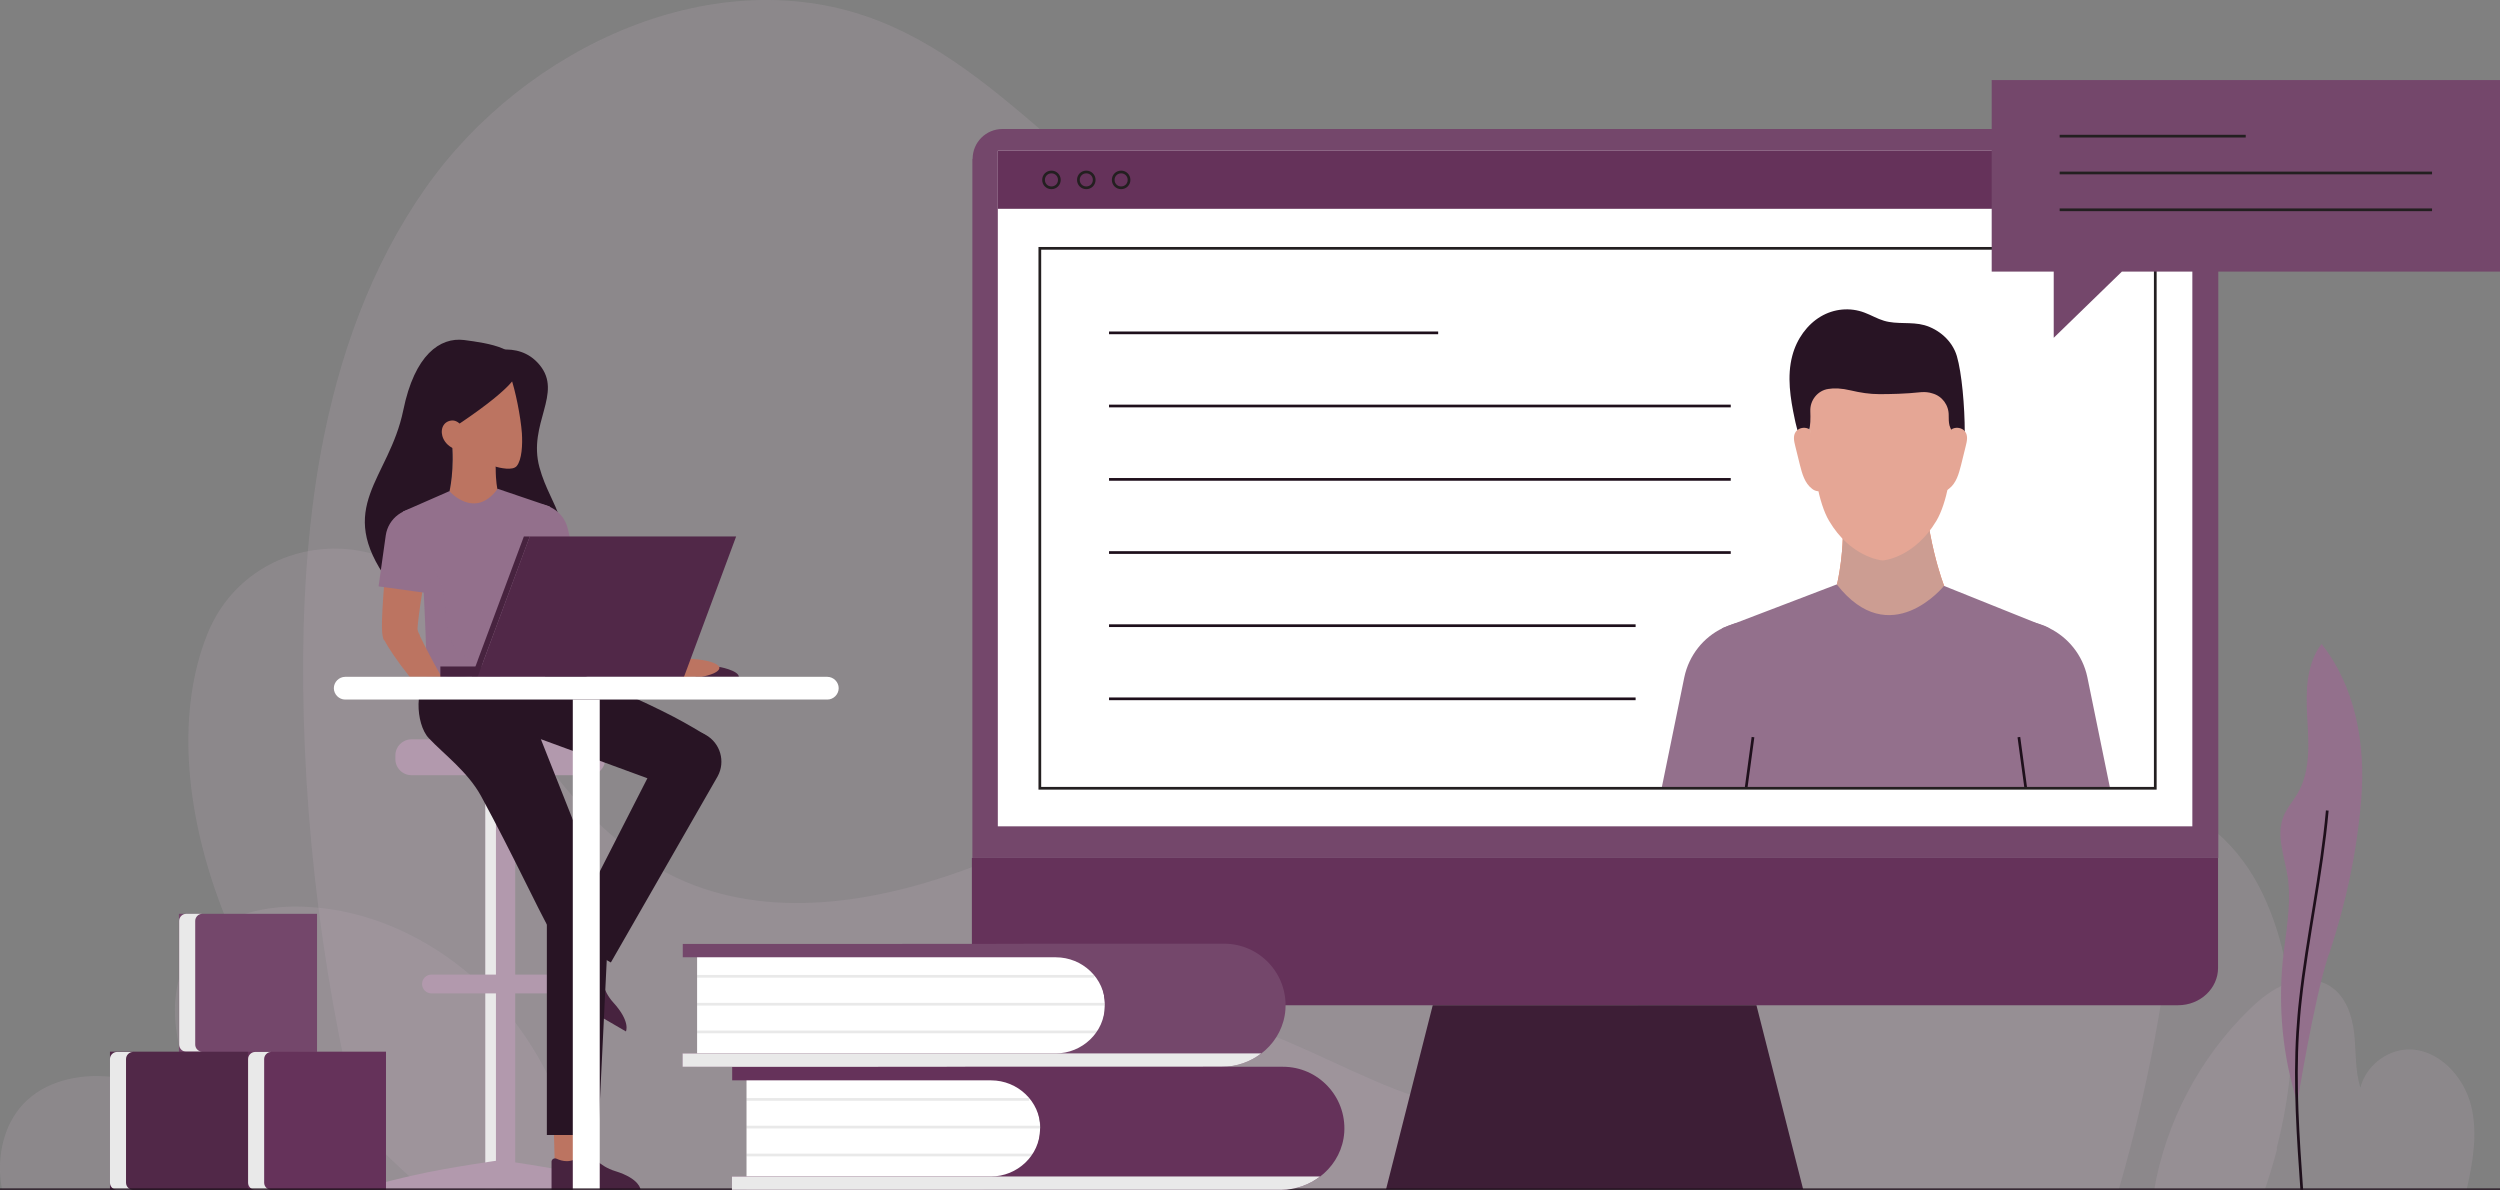 <?xml version="1.0" encoding="UTF-8"?> <svg xmlns="http://www.w3.org/2000/svg" xmlns:xlink="http://www.w3.org/1999/xlink" version="1.1" id="Layer_1" x="0px" y="0px" viewBox="0 0 1011.7 481.5" style="enable-background:new 0 0 1011.7 481.5;" xml:space="preserve"><rect x="0" y="0" width="1011.7" height="481.5" fill="#808080" stroke="none"/> <style type="text/css"> .st0{opacity:0.2;fill:#C1ADBD;enable-background:new ;} .st1{fill:#65325A;} .st2{fill:#3D1E36;} .st3{fill:#74476B;} .st4{fill:#FFFFFF;} .st5{fill:none;stroke:#231F20;stroke-width:1.1;stroke-miterlimit:10;} .st6{fill:none;stroke:#1E0F1B;stroke-width:1.1;stroke-miterlimit:10;} .st7{fill:#FF8961;} .st8{fill:#CC9D92;} .st9{fill:#93708C;} .st10{fill:#E5A695;} .st11{fill:none;} .st12{fill:#281424;} .st13{fill:#5A0225;} .st14{fill:none;stroke:#E5E5F9;stroke-width:1.1;stroke-miterlimit:10;} .st15{fill:#B299AD;} .st16{fill:#E9E9E9;} .st17{fill:#BC7461;} .st18{fill:#47233F;} .st19{fill:#F4A898;} .st20{fill:#512848;} .st21{opacity:0.1;fill:#93708C;enable-background:new ;} .st22{opacity:0.1;fill:none;stroke:#231F20;stroke-width:1.1;stroke-miterlimit:10;enable-background:new ;} </style> <g> <g id="Layer_1_00000109730811537081630450000015560177061722193074_"> <g> <path class="st0" d="M236.7,481.9H0.9c-0.2-1.2-0.4-2.4-0.6-3.7C-1,467,1.7,455,9.4,446.8c8.6-9.2,22.2-12.3,34.8-11.1 c12.5,1.2,24.3,6.2,35.9,11.2c-3.8-10.1-7.6-20.4-8.9-31.1c-1.3-10.7,0.3-22.2,6.5-31.1c9.4-13.5,27.4-18.2,43.8-17.8 c35.3,0.8,68.7,21.2,89.2,49.9c13.7,19.2,22.1,41.7,25.9,65.1H236.7z"></path> <path class="st0" d="M881.3,336.2c-0.6,25-3.4,50-7.6,74.5c-4.1,24-9.6,47.7-16.4,71.1H152.1c-18.6-66.4-28.7-135.3-29.4-204.2 c-0.3-31.5,1.5-63.8,7.2-94.9c7.1-38.2,20-74.8,42.3-106.6c40.4-57.5,118.1-93.4,183.5-67.6c57,22.4,93.2,84.5,152.4,99.9 c61.2,15.9,123.3-23.5,186.5-23.2c70.6,0.4,133.8,52.8,162.7,117.3C876,244.3,882.4,290.1,881.3,336.2L881.3,336.2z"></path> <path class="st0" d="M921.5,464.9c-1.5,5.7-3.2,11.4-5.1,16.9h-517c0.1-1.1,0.3-2.2,0.4-3.4c2.8-19.8,8.6-40.4,23.3-53.9 c18.6-17.1,47.2-18.6,71.7-12.2c24.5,6.4,46.6,19.5,70.1,28.6c10.9,4.2,22.5,7.6,34.2,9c13.5,1.6,27.1,0.6,39.6-4.7 c27.6-11.8,42.7-40.9,58.3-66.6s38.2-52.3,68.2-52.5c15-0.1,29.4,6.6,44,9.9c6.8,1.6,13.6,2.4,20.6,1.4 c13.5-1.9,25.5-10.3,39.1-11c20.8-1,38,16.7,46.9,35.6c14.9,31.6,14.3,68.8,5.5,102.7L921.5,464.9z"></path> <path class="st0" d="M667.3,481.9c0.4-10.6,0.3-21.2-0.1-31.8c-0.6-13.3-1.8-26.6-3.7-39.8c-4.6-32-13.9-65.3-37.7-87.2 c-30.1-27.7-76.3-30.1-115.8-19.7s-75.3,31.5-113.4,46.3s-81.7,23-119.3,7.1c-44.6-19-69-66.1-94.2-107.6 c-0.1-0.2-0.3-0.5-0.5-0.7c-23.7-38.9-82-34-98.8,8.4c-23.9,60.2,9.6,158.1,88.6,225h494.7H667.3z"></path> <path class="st0" d="M998.1,481.9H871.7c4.6-27.5,18.5-53.9,38.5-73.3c4.4-4.3,9.3-8.3,15.1-10.5c5.8-2.2,12.6-2.3,17.8,1.1 c6.2,4,8.8,11.8,9.6,19.1c0.8,7.3,0.3,14.9,2.5,21.9c2.1-8.5,10.2-15.1,18.9-15.5c12.4-0.5,22.9,10.7,25.9,22.7 C1002.8,458.7,1000.7,470.4,998.1,481.9L998.1,481.9z"></path> <path class="st1" d="M897.6,347.2v44.5c0,8.3-7.2,15.1-16.2,15.1H409.5c-8.9,0-16.2-6.7-16.2-15.1v-44.5H897.6L897.6,347.2z"></path> <polyline class="st2" points="560.9,481.3 579.8,406.8 710.8,406.8 729.7,481.3 "></polyline> <path class="st3" d="M393.5,64.3v282.9h504.2V64.3c0-6.7-5.4-12.1-12.1-12.1H405.7c-6.7,0-12.1,5.4-12.1,12.1H393.5z"></path> <rect x="403.8" y="61" class="st4" width="483.4" height="273.4"></rect> <rect x="403.8" y="61" class="st1" width="483.4" height="23.5"></rect> <path class="st5" d="M428.7,72.8c0,1.8-1.4,3.2-3.2,3.2s-3.2-1.4-3.2-3.2s1.4-3.2,3.2-3.2S428.7,71,428.7,72.8z"></path> <path class="st5" d="M442.8,72.8c0,1.8-1.4,3.2-3.2,3.2s-3.2-1.4-3.2-3.2s1.4-3.2,3.2-3.2S442.8,71,442.8,72.8z"></path> <path class="st5" d="M456.9,72.8c0,1.8-1.4,3.2-3.2,3.2s-3.2-1.4-3.2-3.2s1.4-3.2,3.2-3.2S456.9,71,456.9,72.8z"></path> <line class="st6" x1="448.8" y1="134.7" x2="582" y2="134.7"></line> <line class="st6" x1="448.8" y1="164.3" x2="700.4" y2="164.3"></line> <line class="st6" x1="448.8" y1="194" x2="700.4" y2="194"></line> <line class="st6" x1="448.8" y1="223.6" x2="700.4" y2="223.6"></line> <line class="st6" x1="448.8" y1="253.2" x2="661.9" y2="253.2"></line> <line class="st6" x1="448.8" y1="282.8" x2="661.9" y2="282.8"></line> <path class="st7" d="M750,252c8.6,2.1,30.7-3.4,36.8-14.8l0,0c0,0-8.2-20.5-8.5-49.1c-0.6,0.2-1.3,0.5-1.9,0.7 c-19.4,7.4-32.7,8-31.1,19.6c1.7,12.8-1.9,28.1-1.9,28.1l-1.7,6.1C741.7,242.6,741.5,249.9,750,252L750,252z"></path> <path class="st8" d="M750,252c8.6,2.1,30.7-3.4,36.8-14.8l0,0c0,0-8.2-20.5-8.5-49.1c-0.6,0.2-1.3,0.5-1.9,0.7 c-19.4,7.4-32.7,8-31.1,19.6c1.7,12.8-1.9,28.1-1.9,28.1l-1.7,6.1C741.7,242.6,741.5,249.9,750,252L750,252z"></path> <path class="st9" d="M728.3,268.2c0,4.5-0.9,9.6-2,15.1l-7.3,35.8h-46.6l9.2-45c1.9-9,7.8-16.2,15.5-19.9c1.4-0.7,3-1.3,4.6-1.8 c4.3-1.2,8.9-1.5,13.6-0.5C725.3,253.9,728.3,260,728.3,268.2z"></path> <path class="st9" d="M853.9,319h-46.6l-7.3-35.8c-1.1-5.5-2-10.6-2-15.1c0-8.2,3-14.3,13-16.3c4.9-1,9.8-0.7,14.3,0.7 c1.3,0.4,2.6,0.9,3.8,1.6c7.7,3.7,13.7,10.9,15.6,19.9L853.9,319L853.9,319z"></path> <path class="st9" d="M814.8,270.4l0.5,48.6H711.5v-48.6c-1.3-4.3-17.4-14.1-14.3-16.3c0,0,0.2-0.1,0.3-0.1l4.2-1.6l41.6-15.9 c21.6,27.6,43.4,0.6,43.4,0.6l38.6,15.5l3.5,1.4c0.1,0,0.2,0.1,0.3,0.1C832.1,256.3,816,266.1,814.8,270.4z"></path> <path class="st10" d="M792,157.2c-0.3,1.1,0.2,39.2-8.4,53.6c-8.6,14.4-20.7,16-21.7,16s-13.2-1.6-21.7-16 c-8.6-14.4-8.4-55.9-8.7-56.9L792,157.2L792,157.2z"></path> <path class="st4" d="M814.8,270.4"></path> <path class="st11" d="M728.9,167.5c0,0-0.2,0-0.3,0"></path> <path class="st12" d="M777.6,158.7c1.4-0.1,2.9,0,4.4,0.5c4,1.1,6.7,4.8,6.6,9c0,1.3,0,2.6,0.3,3.9c0.2,0.8,1.4,3.4,1.9,4.2 c0.5,0.7,0.2-0.3,1.1-0.3c1,0,1.9-0.5,2.4-1.3c0.6-0.8,0.8,1.4,0.8,0.4c0-10.6-1.2-24.2-3.2-31c-1.9-6.4-7.5-10.9-13.1-12.5 c-5.4-1.5-11.1-0.2-16.4-1.8c-2.7-0.8-5.2-2.3-7.9-3.3c-5.8-2.2-12.3-1.6-17.7,1.6c-5.4,3.2-9.7,9-11.5,15.9 c-2.2,8.3-0.8,17.2,1,25.6l0,0c0.1,0.8,1.5,6.1,1.7,6.8c2.8,10.8-0.2-0.2-0.3-1.8c0-1,1.5,1.4,2.4,1.3c0.8,0,1.5-0.6,2-1.3l0,0 c0,0,0,0,0-0.1c0,1.2-3.3,10.5-0.1,0.2c0.7-2.3,0.7-5.5,0.6-8.3c-0.2-4.4,3-8.4,7.3-9c2.3-0.4,5.3-0.3,9.1,0.6s7.6,1.5,11.5,1.5 c4.4,0,10.6-0.1,17-0.8L777.6,158.7z"></path> <path class="st13" d="M732.2,174.6L732.2,174.6C732.2,174.7,732.2,174.6,732.2,174.6L732.2,174.6z"></path> <path class="st10" d="M732.6,174c-1.6-1.4-4.5-1.1-5.8,0.6s-0.8,3.9-0.3,5.9c0.6,2.6,1.3,5.2,1.9,7.7c0.9,3.5,1.9,7.3,4.9,9.6 c1.2,1,3.3,1.5,4.3,0.3"></path> <path class="st10" d="M789.4,174c1.6-1.4,4.5-1.1,5.8,0.6s0.8,3.9,0.3,5.9c-0.6,2.6-1.3,5.2-1.9,7.7c-0.9,3.5-1.9,7.3-4.9,9.6 c-1.2,1-3.3,1.5-4.3,0.3"></path> <line class="st6" x1="706.6" y1="319" x2="709.4" y2="298.3"></line> <line class="st6" x1="819.8" y1="319" x2="817" y2="298.3"></line> <path class="st14" d="M872.2,259.8"></path> <polygon class="st5" points="872.2,259.8 872.2,100.5 420.8,100.5 420.8,319 538,319 872.2,319 "></polygon> <polygon class="st3" points="806,32.4 806,109.9 831.1,109.9 831.1,136.7 858.7,109.9 1011.7,109.9 1011.7,32.4 "></polygon> <line class="st5" x1="833.5" y1="55.1" x2="908.8" y2="55.1"></line> <line class="st5" x1="833.5" y1="70" x2="984.2" y2="70"></line> <line class="st5" x1="833.5" y1="84.9" x2="984.2" y2="84.9"></line> <rect x="196.4" y="309" class="st15" width="12.1" height="172.5"></rect> <rect x="196.4" y="309" class="st16" width="4.3" height="172.5"></rect> <path class="st15" d="M202.4,469.5c0,0-20.8,2.9-34.5,6c-5.1,1.1-14.9,3.6-14.9,3.6c-1.3,0.5-0.9,2.4,0.4,2.4h49V469.5z"></path> <path class="st15" d="M202.4,469.5c0,0,20.8,2.9,34.5,6c5.1,1.1,14.9,3.6,14.9,3.6c1.3,0.5,0.9,2.4-0.4,2.4h-49V469.5z"></path> <path class="st15" d="M174.6,402h55.7c2.1,0,3.8-1.7,3.8-3.8l0,0c0-2.1-1.7-3.8-3.8-3.8h-55.7c-2.1,0-3.8,1.7-3.8,3.8l0,0 C170.8,400.3,172.5,402,174.6,402z"></path> <line class="st11" x1="214.9" y1="310.1" x2="190" y2="310.1"></line> <path class="st15" d="M185.5,313.7h-19c-3.6,0-6.5-2.9-6.5-6.5v-1.5c0-3.6,2.9-6.5,6.5-6.5h71.9c3.6,0,6.5,2.9,6.5,6.5v1.5 c0,3.6-2.9,6.5-6.5,6.5H185.5z"></path> <polygon class="st17" points="224.6,474.6 224.1,456.2 236.2,456.4 237.4,474.9 "></polygon> <path class="st18" d="M259.2,481.4c0,0-0.2-4.4-10.3-7.5c-6.3-1.9-9.9-6.8-9.9-6.8c-1-1.6-2.8-0.5-3.9,0.5 c-1.6,1.4-3.6,2.3-5.7,2.3c-1.5,0-2.9-0.4-4.2-1c-0.9-0.4-1.9,0.2-2,1.1v11.5L259.2,481.4L259.2,481.4z"></path> <polygon class="st19" points="226.8,394 235.6,377.9 246,384.1 237.8,400.7 "></polygon> <path class="st18" d="M253.3,417.4c0,0,2-3.9-5.1-11.7c-4.4-4.8-5.1-10.9-5.1-10.9c0-1.9-2.1-1.8-3.7-1.5c-2.1,0.4-4.2,0.2-6-0.9 c-1.3-0.8-2.3-1.8-3.1-3c-0.6-0.8-1.7-0.8-2.3,0l-5.8,9.9L253.3,417.4L253.3,417.4z"></path> <path class="st12" d="M175,273.9c-7.6,2-6.9,19.1-1.5,24.8c6.1,6.5,15.8,13.6,21.2,23.5c13.5,24.9,22.3,44.4,28.5,55.4 c3.2,5.5,10,7.8,15.9,5.2l0,0c6-2.6,8.9-9.4,6.8-15.5l-32.7-82.5c-2.6-7.5-25.4-12.9-33.1-10.9c0,0-5.1,0-5.2,0H175z"></path> <path class="st12" d="M246.3,372.9l-4.2,86.4h-20.8v-86.9c0.1-6.8,5.7-12.2,12.5-12.2l0,0c6.9,0,12.5,5.7,12.4,12.7H246.3z"></path> <path class="st12" d="M195.8,275.4c2.3-7.6,9.6-11.2,17.3-9.5c7.8,1.7,16.9,4.6,27.2,9.1c25.5,11.3,33.5,15.3,44.3,21.9 c5.4,3.4,7.5,10.3,4.7,16l0,0c-2.8,5.9-9.6,8.6-15.7,6.3L204.9,294c-7.4-2.8-11.4-10.9-9.1-18.4c0,0,0-0.2,0-0.3L195.8,275.4z"></path> <path class="st12" d="M268.5,302.2l-39.4,77.1l18.1,10.2l43.2-75.3c3.3-6,1.1-13.5-4.8-16.8l0,0 C279.6,294,271.9,296.2,268.5,302.2L268.5,302.2z"></path> <path class="st18" d="M299,273.9c0-2.4-7.4-4.3-11-4.3s-6.5,1.9-6.5,4.3h17.6H299z"></path> <path class="st17" d="M283.9,273.9c0,0,7.8-1.3,7.2-4c0,0-1.3-3.3-15.3-3.4l-0.5,7.4H283.9L283.9,273.9z"></path> <path class="st17" d="M278.1,273.7L278.1,273.7c-1.4,1-3.2-0.5-5.4-1.1c-20.2-5.6-43.7-16.2-49-20.9c-1.7-1.4-3-3.2-9.6-21.3 c-2.3-6.2-4.5-12.6-6.5-19.2l16.6-3.6c1.2,5,2.3,10.1,4.5,18.5c2.2,8.5,4.4,15,4.7,15.8c0.3,1.3,1.3,2,2,2.5l0.2,0.2l1.3,1 c14.2,11.4,21.3,17.2,39.8,21.1c2.6,0.6,4.4,1.9,4.8,3.7c0.3,1.4-1.2,2.2-2.4,3.1l0.7,0.4"></path> <path class="st12" d="M195.1,143.4c0,0,14.3-6.5,23.2,4.2c9.7,11.6-4.8,23.8,0,41.5c4.8,17.6,16.4,23.1,1.5,41.8 c-15,18.7-28.3-6.1-28.3-6.1l3.7-81.3L195.1,143.4z"></path> <path class="st17" d="M199,203.8c-3.7,1.4-13.9,0.3-17.3-4.4l0,0c0,0,2.5-9.5,0.9-22.2c0.3,0,0.6,0.1,0.9,0.2 c9.1,2.1,17.1,6.7,17.1,11.9c0,5.8,0.7,8.6,0.7,8.6l0.8,1.3c0,0,0.5,3.2-3.2,4.7L199,203.8z"></path> <path class="st17" d="M206.6,152.4c2,5.6,4.1,16.2,4.6,22.9c0.3,4.6,0,10.8-2.1,13.3c-1.6,1.9-6.4,0.9-9.5,0 c-4.9-1.4-14.4-3.5-15.3-7.7c0,0-3.8-14.8,1.9-20.1C189.9,157.4,206.6,152.4,206.6,152.4L206.6,152.4z"></path> <path class="st11" d="M194.4,151.6c0,0-0.2,0.1-0.2,0.2"></path> <path class="st12" d="M209,151.3c0,0,0.5,4.3-23,20.1c-1.7,1.1-2.3,3.3-2.4,5.9c-0.3,0-0.6-0.1-0.9-0.2 c1.5,12.7-0.9,22.2-0.9,22.2s-14.7,8.2-17.8,9.9c0.7,1.5,0,0,0,0c-2.5,2.2-5.7,9.5-6,13l-0.9,13c-21.9-30.2,0.3-41,6.1-69.2 c4.6-22.5,14.9-29.6,24.6-28.4c9.8,1.3,25,3.4,21.2,13.5L209,151.3z"></path> <path class="st17" d="M187,173c-0.5-1.4-1.8-2.5-3.3-2.8c-1.5-0.2-3.1,0.4-4,1.6c-1,1.3-1.1,3.1-0.7,4.6c0.6,2.2,2.3,4.1,4.4,5 s4.6,1.4,6.6,0.3L187,173z"></path> <path class="st9" d="M214.7,238.7l19.9-4.8l-4.9-20.2c-1.7-6.8-8.6-11-15.5-9.4l0,0c-6.9,1.7-6.1,7.3-4.4,14.2L214.7,238.7 L214.7,238.7z"></path> <path class="st9" d="M181.9,198.8c0,0,10.2,11.7,19.5-1l20.9,7.1c2,0.7-5.5,5.5-6,7.5c0,0-0.8,39.4,4.3,61.4h-48 c0.1-20.4-2.7-59.8-2.7-59.8c-0.7-2-8.5-6.3-6.6-7.1l18.7-8.2L181.9,198.8z"></path> <path class="st17" d="M155.6,259.1c1.3,2.7,5,8.3,10.2,14.8h12.9c-2.1-3.6-4.2-7.5-6.5-12c-0.5-1-1-1.9-1.5-3l-0.8-1.6V257 c-0.5-0.8-1.1-1.9-0.9-3.2c0-0.8,0.7-7.2,2.1-15.5c0-0.5,0.2-1,0.3-1.5c0.7-3.8,1.3-6.9,1.8-9.6c0.7-3.8,1.4-6.8,2-9.9l-17.4-3.7 c-1,7.1-1.6,14.2-2.2,21.1c-1.6,20.1-1.1,22.4-0.2,24.5L155.6,259.1z"></path> <rect x="178.2" y="269.7" class="st18" width="24.2" height="4.2"></rect> <polygon class="st18" points="190.9,273.9 193.3,273.9 193.3,273.9 194.9,269.7 195.8,267.1 214.4,217.1 212,217.1 193.4,267 192.4,269.7 190.9,273.9 "></polygon> <polygon class="st20" points="193.3,273.9 276.8,273.9 297.9,217.1 214.4,217.1 "></polygon> <path class="st21" d="M171.3,238.3c0.4,7.6,0.8,15.9,1,23.5c2.1,4.1,4,7.8,5.9,11.1v-3.1h14.3l1-2.7c-2.9-0.3-5.7-1.3-7.8-3.3 c-3-2.7-4.3-6.7-4.8-10.6s-0.4-8-1.1-11.9c-0.9-5.2-3.1-10.1-6.4-14.1c-0.5,2.7-1.1,5.9-1.8,9.6 C171.6,237.3,171.4,237.8,171.3,238.3L171.3,238.3z"></path> <path class="st9" d="M173.5,240.1l-20.3-2.8l2.9-20.6c1-7,7.5-11.8,14.5-10.8l0,0c7,1,6.8,6.7,5.8,13.7l-2.9,20.6L173.5,240.1z"></path> <path class="st4" d="M135.1,278.5L135.1,278.5c0,2.5,2.1,4.6,4.6,4.6h195.1c2.5,0,4.6-2.1,4.6-4.6l0,0c0-2.5-2.1-4.6-4.6-4.6 H139.7C137.2,273.9,135.1,276,135.1,278.5L135.1,278.5z"></path> <rect x="231.8" y="283.1" class="st4" width="10.9" height="198.4"></rect> <rect x="72.4" y="369.8" class="st3" width="55.9" height="55.9"></rect> <path class="st16" d="M81.9,425.6h-6.5c-1.6,0-2.9-1.3-2.9-2.9v-50c0-1.6,1.3-2.9,2.9-2.9h6.5c-1.6,0-2.9,1.3-2.9,2.9v50 C79,424.3,80.3,425.6,81.9,425.6z"></path> <rect x="44.5" y="425.6" class="st20" width="55.9" height="55.9"></rect> <path class="st16" d="M53.9,481.5h-6.5c-1.6,0-2.9-1.3-2.9-2.9v-50c0-1.6,1.3-2.9,2.9-2.9h6.5c-1.6,0-2.9,1.3-2.9,2.9v50 C51,480.2,52.3,481.5,53.9,481.5z"></path> <rect x="100.3" y="425.6" class="st1" width="55.9" height="55.9"></rect> <path class="st16" d="M109.8,481.5h-6.5c-1.6,0-2.9-1.3-2.9-2.9v-50c0-1.6,1.3-2.9,2.9-2.9h6.5c-1.6,0-2.9,1.3-2.9,2.9v50 C106.9,480.2,108.2,481.5,109.8,481.5z"></path> <line class="st6" x1="-63.7" y1="481.5" x2="1059.6" y2="481.5"></line> <path class="st9" d="M942.5,386.2c6.9-20.8,11.4-41.7,13.1-63.5s-2.5-44.9-16.1-62.1c-6.3,8.2-6.4,19.4-5.8,29.8 c0.6,10.3,1.4,21.3-3.7,30.3c-1.9,3.4-4.6,6.3-6,9.9c-2.9,7.5,0.4,15.8,1.7,23.7c1.8,11.4-0.7,22.9-1.9,34.4 c-1.9,19.3,0,39,5.9,57.5l0,0c0,0,6.7-41.9,12.7-60L942.5,386.2z"></path> <path class="st6" d="M941.8,328c-2.3,25.8-8.1,51.2-10.9,76.9c-0.5,4.3-0.8,8.6-1.1,12.9c-1.3,21.3,0.2,42.7,1.7,64"></path> <path class="st4" d="M282.1,382.1v49.4h140.3c13.6,0,24.7-11.1,24.7-24.7S436.9,383,424,382.1c-0.5,0-1.1,0-1.6,0H282.1 L282.1,382.1z"></path> <path class="st3" d="M447.1,406.8c0,0.1,0,0.2,0,0.3c-0.1,10.7-9.2,19.2-19.9,19.2h-151v5.4h218.3c13.3,0,24.8-10,25.7-23.3 c0.9-14.5-10.6-26.5-24.8-26.5H424c0,0.1-147.7,0.1-147.7,0.1v5.4h151c10.7,0,19.8,8.5,19.9,19.2L447.1,406.8L447.1,406.8z"></path> <path class="st16" d="M276.2,426.3v5.4h218.3c5.9,0,11.5-2,15.9-5.4H276.2L276.2,426.3z"></path> <line class="st22" x1="282.1" y1="395.1" x2="442.8" y2="395.1"></line> <line class="st22" x1="282.1" y1="406.4" x2="447.1" y2="406.4"></line> <line class="st22" x1="282.1" y1="417.6" x2="444.1" y2="417.6"></line> <path class="st4" d="M302.1,431.9v49.4h94.1c13.6,0,24.7-11.1,24.7-24.7s-10.2-23.8-23.1-24.7c-0.5,0-1.1,0-1.6,0H302.1 L302.1,431.9z"></path> <path class="st1" d="M420.9,456.6c0,0.1,0,0.2,0,0.3c-0.1,10.7-9.2,19.2-19.9,19.2H296.2v5.4h222.1c13.3,0,24.8-10,25.7-23.3 c0.9-14.5-10.6-26.5-24.8-26.5H397.8c0,0.1-101.5,0.1-101.5,0.1v5.4h104.8c10.7,0,19.8,8.5,19.9,19.2v0.2L420.9,456.6z"></path> <path class="st16" d="M296.2,476.1v5.4h222.1c5.9,0,11.5-2,15.9-5.4H296.2L296.2,476.1z"></path> <line class="st22" x1="302.1" y1="444.9" x2="416.5" y2="444.9"></line> <line class="st22" x1="302.1" y1="456.1" x2="420.9" y2="456.1"></line> <line class="st22" x1="302.1" y1="467.4" x2="417.9" y2="467.4"></line> </g> </g> </g> </svg> 